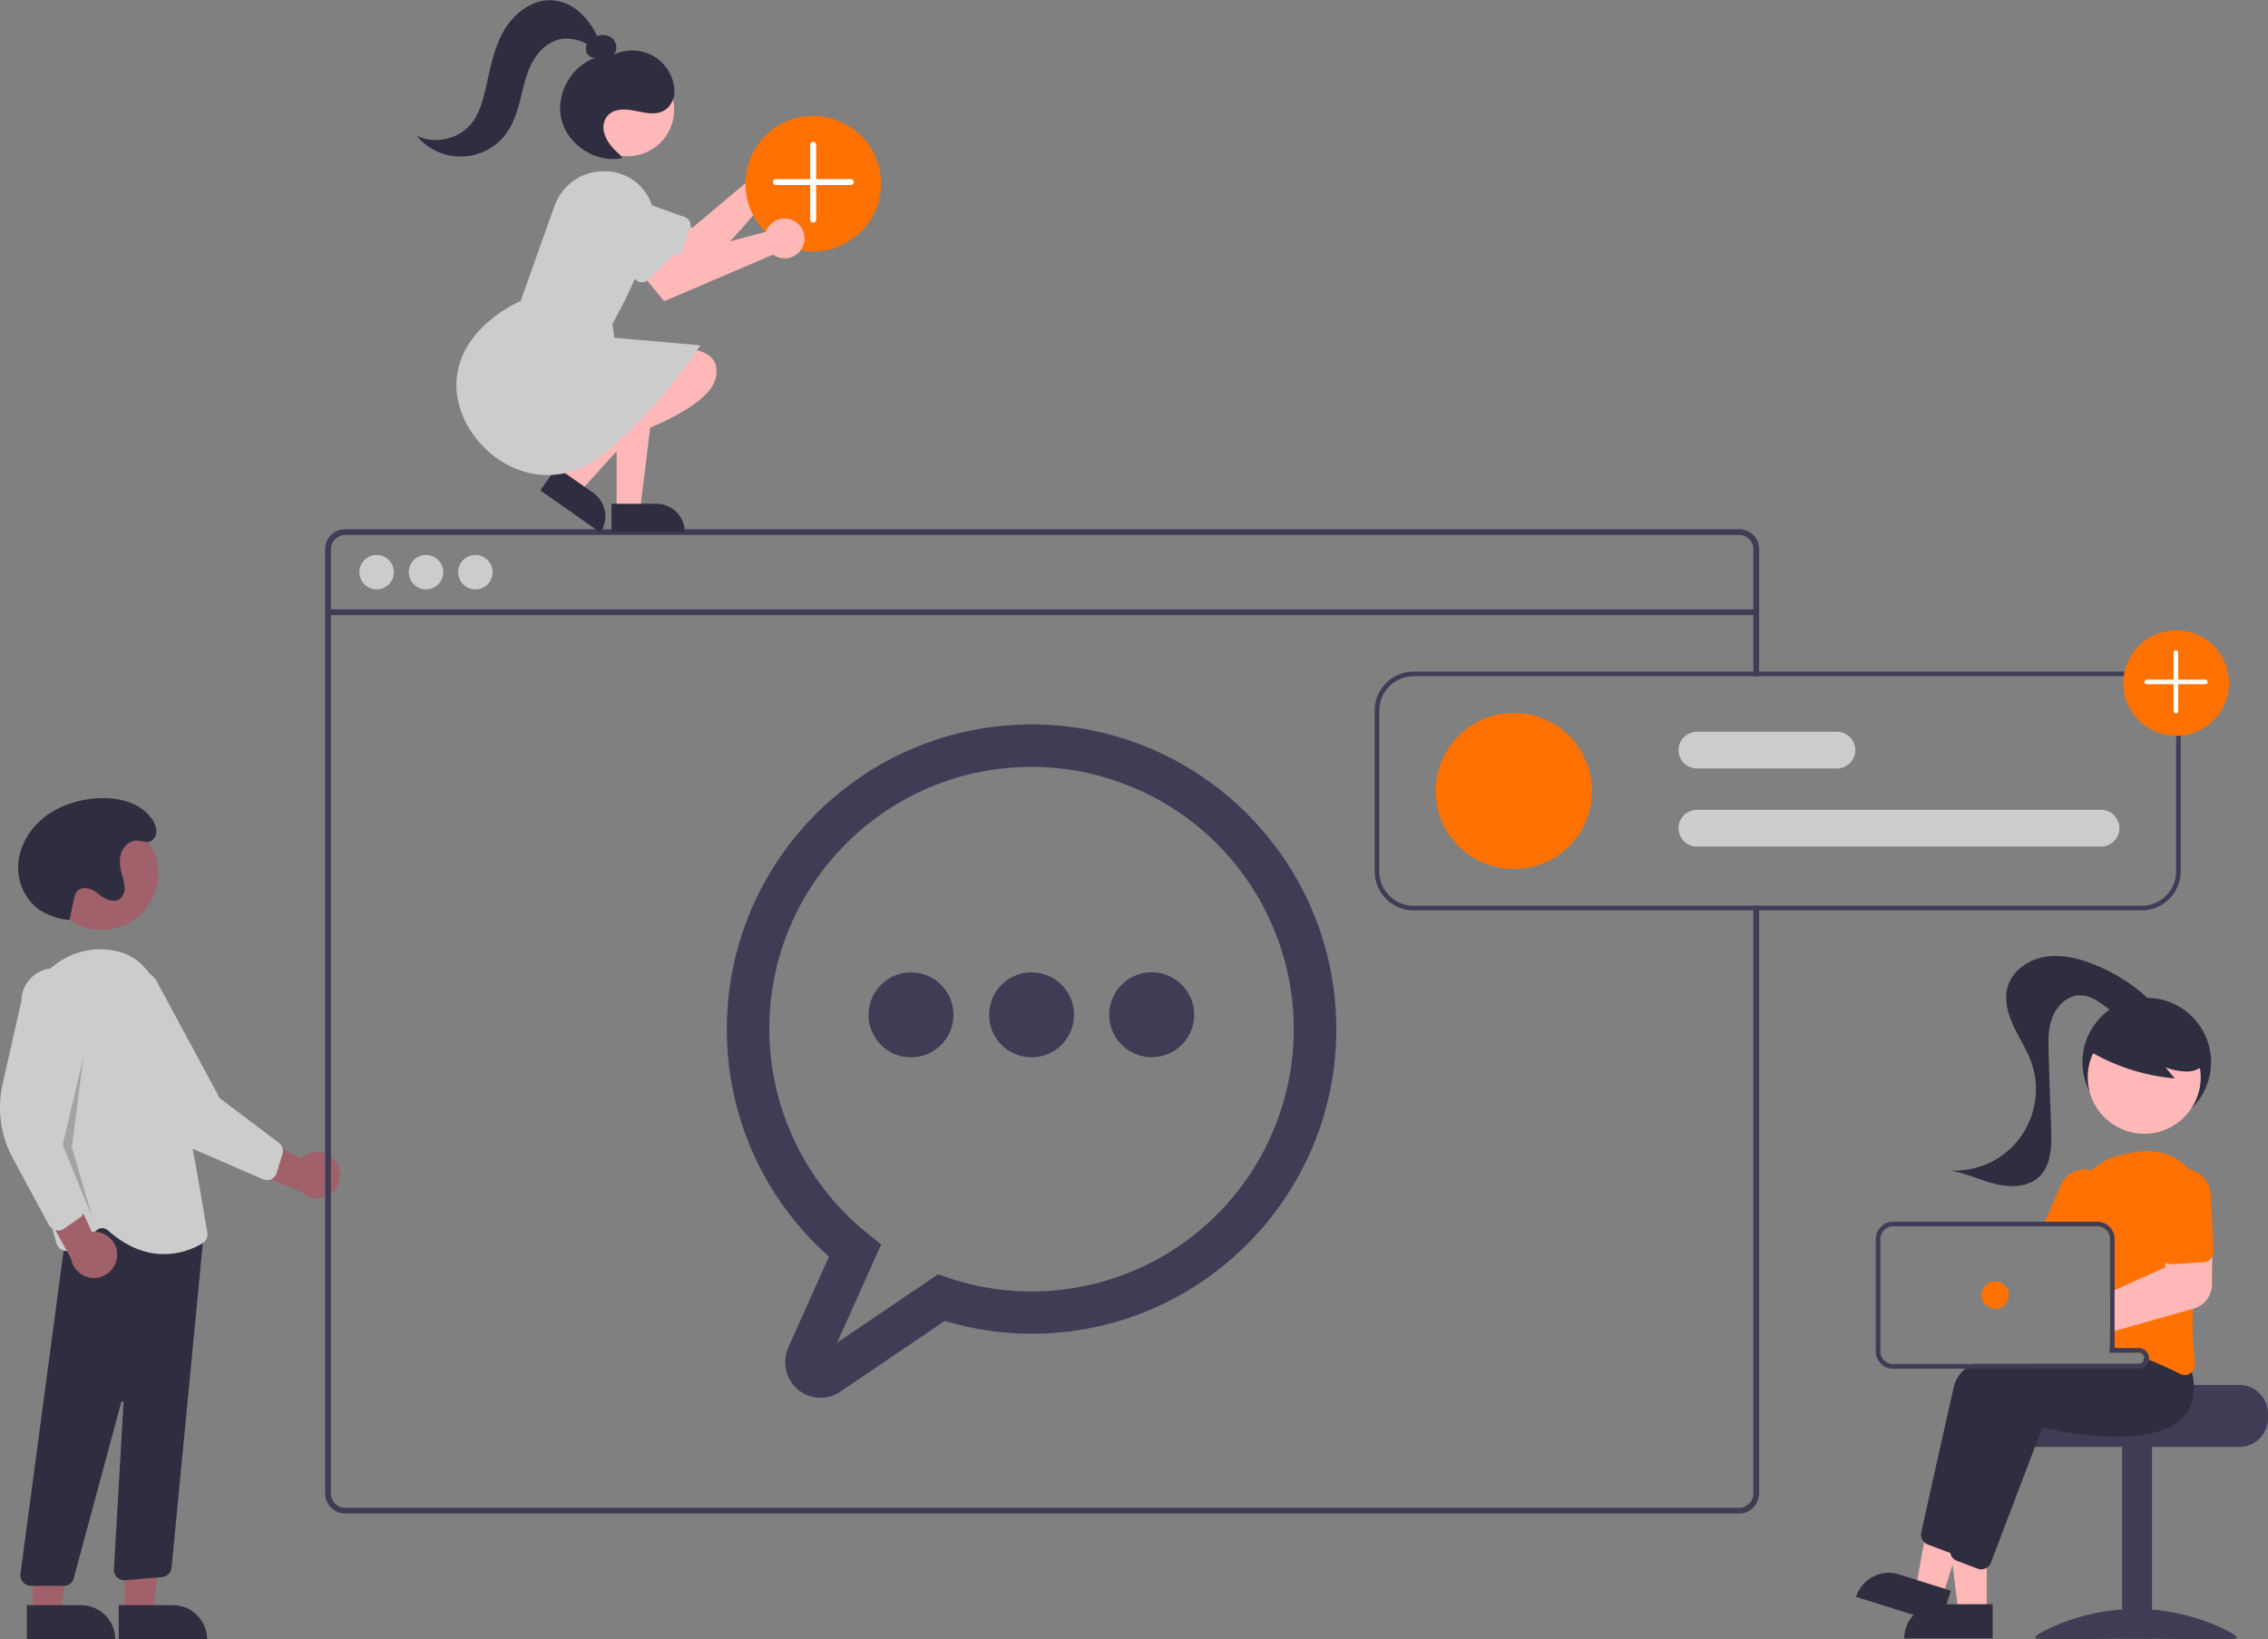 <svg id="ae7a9edd-cd64-4e9d-bfd2-214d077cf3c5" xmlns="http://www.w3.org/2000/svg" xmlns:xlink="http://www.w3.org/1999/xlink" viewBox="0 0 987.6 714" style="enable-background:new 0 0 987.6 714;"><rect x="0" y="0" width="987.6" height="714" fill="#808080" stroke="none"/><style>.st0{fill:#A0616A;}
.st1{fill:#CCCCCC;}
.st2{fill:#2F2E41;}
.st3{opacity:0.2;enable-background:new ;}
.st4{fill:#3F3D56;}
.st5{fill:#FF7100;}
.st6{fill:#FFFFFF;}
.st7{fill:#FFB8B8;}</style><path class="st0" d="M146.4 506.2c-3.1-4.6-9.3-5.9-13.9-2.8-.5.3-1 .7-1.4 1.1L99.3 488l2 18.5 29.9 12.7c4.1 3.8 10.5 3.5 14.3-.6C148.6 515.2 149 510 146.4 506.2z"/><path class="st1" d="M118.2 513.6c-1.2.5-2.5.5-3.7.0l-30.2-13.1C74 496.1 65.7 488 60.9 477.8L45 444.4c-4.9-6.3-3.8-15.4 2.5-20.3 6.3-4.9 15.4-3.8 20.3 2.5l27.9 51.7 25.7 19.4c1.5 1.1 2.1 3.1 1.6 4.9l-2.5 8.2c-.3.9-.8 1.6-1.5 2.2C118.8 513.3 118.5 513.4 118.2 513.6z"/><circle class="st0" cx="44.3" cy="380.4" r="24.6"/><polygon class="st0" points="54.3,702.6 66.5,702.6 72.4,655.4 54.3,655.4"/><path class="st2" d="M90.2 714H51.7v-14.9h23.6C83.5 699.1 90.2 705.8 90.2 714z"/><polygon class="st0" points="14.3,702.6 26.5,702.6 32.4,655.4 14.3,655.4"/><path class="st2" d="M50.2 714H11.7v-14.9h23.6C43.5 699.1 50.2 705.8 50.2 714z"/><path class="st2" d="M10 689.1c-.9-1-1.2-2.3-1.1-3.6l21.5-161 53.3 9.1 5.7-3.4L74.7 682.9c-.3 2.1-2 3.8-4.1 4l-16.1 1.3c-2.5.2-4.7-1.6-4.9-4.1.0-.2.0-.4.0-.6l4.2-72.7c0-.3-.2-.5-.5-.5-.2.0-.5.1-.5.4l-20.7 76.7c-.5 2-2.3 3.3-4.3 3.3H13.4C12.1 690.6 10.9 690.1 10 689.1z"/><path class="st1" d="M46.9 535.8c-1.3-1.1-3.2-1.2-4.5-.2l-10.7 8.3c-2 1.5-4.8 1.2-6.3-.8-.4-.5-.6-1-.8-1.5-5.2-18.3-17.1-64.4-14.2-96.9 1.7-18.4 17.5-32.4 35.4-31.2 12.2.8 20.3 7.9 23.9 20.9 8.9 32.1 18.7 91 20.6 102.5.3 1.8-.5 3.6-2.1 4.6-5 3-10.8 4.7-16.7 4.7C64.5 546.3 55.9 543.8 46.9 535.8z"/><path class="st0" d="M51 547.3c.5-5.5-3.7-10.4-9.2-10.8-.6.0-1.2.0-1.8.0L25.1 504l-9.8 15.7 15.6 28.4c.9 5.5 6.1 9.3 11.6 8.4C47.1 555.7 50.6 551.9 51 547.3z"/><path class="st1" d="M24.2 535.7c-1.2-.3-2.3-1.1-2.9-2.2l-15.7-29c-5.4-9.9-6.9-21.4-4.5-32.3l8.2-36.1c0-8 6.5-14.5 14.6-14.4s14.5 6.5 14.4 14.6l-10 57.9 8.3 31.2c.5 1.8-.2 3.8-1.8 4.9l-7 4.9c-.8.5-1.6.8-2.6.8C24.9 535.8 24.5 535.8 24.2 535.7z"/><polygon class="st3" points="36.3,460.6 27.3,498.6 40.3,530.6 31.3,499.6"/><path class="st2" d="M30.3 400.6c-2.2.0-4.4-.4-6.4-1.2-.9-.3-1.8-.6-2.7-1-7.9-3-13.1-11.4-13.3-19.9s4.2-16.6 10.7-22 14.9-8.2 23.3-8.8c9.1-.7 19.3 1.6 24.4 9.2 1.3 2 2.3 4.5 1.5 6.9-.2.7-.7 1.4-1.2 1.9-2.3 2-4.5.5-6.8.4-3.2-.2-6 2.4-7 5.4s-.6 6.3.3 9.4c.6 1.8 1 3.8 1.2 5.7.1 2-.8 3.9-2.4 5.1-2 1.2-4.6.5-6.6-.7s-3.7-2.9-5.8-3.7-5-.7-6.3 1.3c-.4.7-.7 1.5-.8 2.3C31.2 395.8 31.4 395.5 30.3 400.6z"/><path class="st4" d="M757.3 230.5h-607c-4.8.0-8.7 3.9-8.7 8.7v411.3c0 4.8 3.9 8.7 8.7 8.7h607c2.6.0 5-1.1 6.6-3.1.1-.1.1-.2.2-.2.5-.6.9-1.3 1.2-2.1.4-1 .7-2.2.7-3.3v-256h-2.5v256c0 1.2-.4 2.4-1 3.4-.6.9-1.4 1.6-2.4 2.1-.9.5-1.9.7-2.8.7h-607c-3.4.0-6.2-2.8-6.2-6.2V239.2c0-3.4 2.8-6.2 6.2-6.2h607c3.4.0 6.2 2.8 6.2 6.2v55.3h2.5v-55.3C766.1 234.4 762.2 230.5 757.3 230.5z"/><rect x="142.9" y="265.4" class="st4" width="622" height="2.5"/><circle class="st1" cx="164" cy="249.2" r="7.5"/><circle class="st1" cx="185.5" cy="249.2" r="7.5"/><circle class="st1" cx="207" cy="249.2" r="7.5"/><path class="st4" d="M357.3 608.8c-8.5.0-15.4-7-15.4-15.6.0-2.1.5-4.3 1.3-6.2l17.8-39.7c-28.4-25.1-44.6-61.2-44.5-99.1.0-73.2 59.5-132.7 132.7-132.7S581.9 375 581.9 448.2s-59.5 132.7-132.7 132.7c-12.8.0-25.5-1.9-37.8-5.6l-45.5 30.8C363.4 607.9 360.3 608.8 357.3 608.8zM449.2 334c-63 0-114.2 51-114.2 114.1.0 34.8 15.9 67.7 43.1 89.4l5.6 4.5-19.2 42.8 44-29.8 4.3 1.5c59.8 20.1 124.5-12.1 144.6-71.9 20.1-59.8-12.1-124.5-71.9-144.6C473.9 336 461.6 334 449.2 334z"/><circle class="st4" cx="449.2" cy="442" r="18.5"/><circle class="st4" cx="396.7" cy="442" r="18.5"/><ellipse transform="matrix(0.16 -0.987 0.987 0.16 -15.009 866.406)" class="st4" cx="501.7" cy="442" rx="18.5" ry="18.5"/><path class="st1" d="M914.9 368.7h-176c-4.4.0-8-3.6-8-8s3.6-8 8-8h176c4.4.0 8 3.6 8 8S919.3 368.7 914.9 368.7z"/><path class="st1" d="M799.9 334.7h-61c-4.4.0-8-3.6-8-8s3.6-8 8-8h61c4.4.0 8 3.6 8 8S804.3 334.7 799.9 334.7z"/><circle class="st5" cx="659.2" cy="344.5" r="34"/><path class="st4" d="M932.6 292.5h-317c-9.4.0-17 7.6-17 17v70c0 9.4 7.6 17 17 17h317c9.4.0 17-7.6 17-17v-70C949.5 300.1 941.9 292.5 932.6 292.5zm15 87c0 8.3-6.7 15-15 15h-317c-8.3.0-15-6.7-15-15v-70c0-8.3 6.7-15 15-15h317c8.3.0 15 6.7 15 15v70z"/><circle class="st5" cx="947.6" cy="297.5" r="23"/><path class="st6" d="M946.8 310.4c-.2-.2-.3-.4-.3-.7v-25.5c0-.6.4-1 1-1s1 .4 1 1v25.5c0 .6-.4 1-1 1C947.3 310.7 947 310.6 946.8 310.4z"/><path class="st6" d="M934.1 297.7c-.4-.4-.4-1 0-1.4.2-.2.4-.3.7-.3h25.5c.6.0 1 .4 1 1s-.4 1-1 1h-25.5C934.6 298 934.3 297.9 934.1 297.7z"/><path class="st4" d="M975.1 603.2h-48c0 1.4-49.5 2.5-49.5 2.5-.8.6-1.5 1.3-2.1 2-1.9 2.2-2.9 5.1-2.9 8v2c0 6.9 5.6 12.5 12.5 12.5h90c6.9.0 12.5-5.6 12.5-12.5v-2C987.6 608.8 982 603.2 975.1 603.2z"/><rect x="924.1" y="629.7" class="st4" width="13" height="84"/><path class="st4" d="M974.1 713.2c0 1.4-19.7.5-44 .5s-44 .9-44-.5 19.7-12.5 44-12.5S974.1 711.8 974.1 713.2z"/><circle class="st2" cx="934.8" cy="462.6" r="28"/><polygon class="st7" points="865.1,702.2 852.8,702.2 847,654.9 865.1,654.9"/><path class="st2" d="M844.1 698.7h23.6v14.9h-38.5C829.2 705.3 835.8 698.7 844.1 698.7z"/><polygon class="st7" points="845.9,695.3 834.2,691.7 842.8,644.8 860.1,650.2"/><path class="st2" d="M826.9 685.7l22.6 7.1L845 707l-36.8-11.5C810.7 687.6 819.1 683.2 826.9 685.7z"/><path class="st2" d="M942.3 595c-.3-2.4-.8-4.7-1.5-7l-2.3-2.9-6-7.5h-.3c-.4.0-2.3.1-5.1.3h0c-1.8.1-3.9.3-6.3.5-.6.1-1.3.1-2 .2V589h12.5c1.3.0 2.3.9 2.5 2.2.0.1.0.2.0.3.0 1.4-1.1 2.5-2.5 2.5h-72.6c-.9.6-1.8 1.3-2.7 2-2.6 2-4.4 4.7-5.2 7.9-4.2 18.6-12 53.4-14.2 63.6-.3 1.6.2 3.2 1.4 4.3.4.4.9.7 1.5.9l9 3.4c.4.1.8.2 1.1.3h.1c.1.0.2.0.3.0 1.9.0 3.5-1.2 4.2-2.9l7.1-18.7 11-28.8 4.3-11.4c5 1.2 47.2 10.5 61.4-4.5 1.4-1.5 2.5-3.2 3.2-5.1C942.4 601.8 942.7 598.4 942.3 595z"/><path class="st2" d="M954.5 597.7c-.2-.9-.5-1.8-.8-2.7l-8.2-10.4h-.3c-.5.0-3 .2-6.8.5-4.3.4-10.3.9-17.1 1.8-.2.0-.4.1-.6.1-.7.1-1.3.2-2 .3v1.8h12.5c1.3.0 2.3.9 2.5 2.2.0.1.0.2.0.3.0 1.4-1.1 2.5-2.5 2.5H887c-1.9.6-3.8 1.3-5.6 2-9.3 3.7-16.3 8.5-17.8 14.9-.5 2.1-1 4.5-1.6 6.9-2.1 9.2-4.6 20.5-6.9 30.8v0c-.5 2.1-.9 4.2-1.4 6.2-1.9 8.6-3.5 15.9-4.4 19.7.0.1.0.2-.1.3v0c-.1.8.0 1.6.3 2.3v0c.3.7.7 1.3 1.3 1.8.4.3.8.6 1.3.8l9 3.4c.5.2 1 .3 1.6.3.8.0 1.5-.2 2.1-.5.9-.5 1.7-1.3 2.1-2.3l19.4-51 3-7.9c5 1.2 47.2 10.5 61.4-4.5 2.8-3 4.4-7 4.5-11.1C955.5 603.3 955.2 600.4 954.5 597.7z"/><path class="st5" d="M953.4 509.5c-.2-.2-.3-.4-.5-.6-5.4-5.7-13.2-8.4-21-7.4-3.3.4-6.7 1.1-9.9 2-4.2 1.1-8.1 3.2-11.2 6.3-4.9 4.8-7.6 11.4-7.4 18.2.0 1.4.0 2.8.0 4.2.0.7.0 1.3.0 2h9.9c.4.0.9.0 1.3.2 2.5.6 4.2 2.8 4.2 5.3v46.5c.7.2 1.3.4 2 .6.2.1.4.1.6.2s.5.1.7.2c2 .6 4 1.3 5.9 2h3.3c1.3.0 2.3.9 2.5 2.2.7.3 1.3.5 2 .8 2.3 1 4.5 1.9 6.5 2.8 2.7 1.2 5.1 2.4 7.1 3.4.6.3 1.3.5 2 .5.9.0 1.8-.3 2.6-.9.2-.1.3-.2.4-.4 1.1-1 1.6-2.5 1.4-4-1-7.9-1.3-15.8-.9-23.7.3-6.7.9-13.5 1.7-20.1.4-3.6.9-7.1 1.4-10.4.5-3.2 1-6.3 1.5-9.2C960.8 522.8 958.5 515.1 953.4 509.5z"/><path class="st5" d="M912.4 510.3c-.5-.2-1-.4-1.6-.6-5.5-1.5-11.3 1.3-13.5 6.5l-6.9 15.9-.9 2h23.7c.4.0.9.0 1.3.2l.8-1.8 3-7C920.9 519.6 918.2 512.8 912.4 510.3z"/><circle class="st7" cx="933.7" cy="469.2" r="24.6"/><path class="st2" d="M908.7 457.1c11.6 7.1 24.7 11.4 38.3 12.6l-4-4.8c2.9 1.1 6 1.7 9.2 1.8 3.1.0 6.4-1.3 8.2-3.8 1.6-2.6 1.8-5.8.6-8.6-1.2-2.8-3.1-5.2-5.6-7-8.7-6.9-20.3-9-30.8-5.5-3.6 1.1-6.8 3.1-9.2 5.9-2.3 2.9-6.8 5.4-5.6 8.9L908.7 457.1z"/><path class="st2" d="M937.9 437.3c-7.7-7.9-17.1-13.9-27.5-17.8-6.6-2.5-13.9-4-20.8-2.6s-13.5 6.2-15.4 13c-1.6 5.6.1 11.6 2.5 16.8s5.7 10.1 7.7 15.5c6.7 18.4-2.7 38.8-21.1 45.5-4.7 1.7-9.6 2.4-14.5 2.1 6.8.9 13.1 4.1 19.8 5.8s14.5 1.6 19.5-3.2c5.2-5.1 5.3-13.3 5.1-20.5-.4-10.8-.8-21.6-1.1-32.4-.2-5.5-.4-11.2 1.6-16.4s6.7-9.7 12.2-9.6c4.2.0 7.9 2.6 11.2 5.1s6.9 5.2 11.1 5.5 8.9-2.7 8.6-6.9L937.9 437.3z"/><path class="st7" d="M958 539.5l-14 .4-1 9.8-.2 2.3-22 9.9-2 .9v17.5l2-.6 6.3-1.8h0L955 570l.3-.1c4.6-1.3 7.8-5.5 7.9-10.3l.1-11.6.1-8.6L958 539.5z"/><path class="st5" d="M962.6 520c-.4-6.3-5.9-11.2-12.2-10.8-6.3.4-11.2 5.8-10.8 12.2l1.5 25c.1 1.3.8 2.6 1.8 3.3.8.6 1.9.9 2.9.9l10.7-.7 3.2-.2c1.2-.1 2.3-.6 3.1-1.5.1-.1.2-.2.2-.3.6-.9.9-1.9.9-3L962.6 520z"/><path class="st4" d="M922.1 587.1h-1.3V587c-.7.1-1.3.2-2 .3v1.8h9.2C926.1 588.4 924.1 587.8 922.1 587.1zm0 0h-1.3V587c-.7.1-1.3.2-2 .3v1.8h9.2C926.1 588.4 924.1 587.8 922.1 587.1zM931.3 587.1h-10.5v-47.5c0-3.3-2.2-6.3-5.4-7.2-.7-.2-1.4-.3-2.1-.3h-89c-4.1.0-7.5 3.4-7.5 7.5v49c0 4.1 3.4 7.5 7.5 7.5h107c2.3.0 4.2-1.7 4.5-4 0-.2.0-.3.0-.5.0-2.4-2-4.5-4.5-4.5zm2.5 4.5c0 1.4-1.1 2.5-2.5 2.5h-107c-3 0-5.5-2.5-5.5-5.5v-49c0-3 2.5-5.5 5.5-5.5h89c.4.0.9.0 1.3.2 2.5.6 4.2 2.8 4.2 5.3v49.5h12.5c1.3.0 2.3.9 2.5 2.2C933.8 591.4 933.8 591.5 933.8 591.6zM922.1 587.1h-1.3V587c-.7.1-1.3.2-2 .3v1.8h9.2C926.1 588.4 924.1 587.8 922.1 587.1z"/><circle class="st5" cx="868.8" cy="564.1" r="6"/><path class="st7" d="M332.9 71.4c0 .5.0.9.0 1.4l-31.4 26.4-9.4-3.4-7 13.5 20.5 9.7L340 80.4c4.7.9 9.2-2.3 10.1-7 .9-4.7-2.3-9.2-7-10.1s-9.2 2.3-10.1 7C332.9 70.7 332.9 71 332.9 71.4z"/><path class="st1" d="M290.7 115.6l-30.3-10.9c-5.8-2.1-8.8-8.5-6.7-14.3s8.5-8.8 14.3-6.7l30.3 10.9c1.9.7 2.9 2.8 2.2 4.8l-5.1 14C294.8 115.3 292.7 116.3 290.7 115.6z"/><polygon class="st7" points="268.5,222.3 278.7,222.3 283.5,183.2 268.5,183.2"/><path class="st2" d="M298.2 231.7h-31.9v-12.3h19.5C292.7 219.4 298.2 224.9 298.2 231.7z"/><polygon class="st7" points="243.5,209.2 251.8,215 278.2,185.8 266,177.2"/><path class="st2" d="M261.4 231.9l-26.1-18.3 7.1-10.1 16 11.2c5.5 4 6.9 11.7 3 17.2z"/><path class="st7" d="M290.7 151.8s25.3-3 20.8 13.4-55.1 30.6-55.1 30.6l34.3-44z"/><ellipse transform="matrix(0.218 -0.976 0.976 0.218 167.035 304.083)" class="st7" cx="273.3" cy="47.8" rx="20.3" ry="20.3"/><path class="st1" d="M208.6 192.5c-11.6-13.5-15.6-34.1 2.8-51.3 4.6-4.1 9.7-7.6 15.3-10.1l14.8-41.5c3.2-8.9 11.5-14.9 20.9-15 9.2-.4 17.6 5 21 13.5 1.8 4.2 2 9 .6 13.3-4.4 13.8-10.2 27-17.3 39.6l.8 6.1 37.5 3.3-.4.6c-.2.3-18.6 28.3-42 46.9-8 6.4-16.3 9-24.2 9C226.5 206.9 215.7 200.8 208.6 192.5z"/><path class="st2" d="M205 54.2c3.6-4.3 5.1-9.9 6.4-15.3 2-8.6 3.5-17.5 7.8-25.2 4.4-7.7 12.4-14.1 21.2-13.6 8.8.5 15.9 7.5 19.6 15.6 1.8-.7 3.9-.6 5.7.3 2.7 1.5 3.7 5.7 1.5 7.8 4.8-2.3 10.4-2.4 15.3-.4 6.4 2.7 10.7 8.8 11.2 15.7.2 2.8-.8 5.5-2.7 7.6-3.9 4-9.4 2.6-14.3 1.6-4.6-1-10.3-1.2-12.9 3.2-1 1.8-1.3 4-.8 6 1 4.4 4.3 7.5 7.4 10.4l.5 1c-11.2 2.2-23.3-5.4-26.3-16.4s3.9-23.7 14.6-27.3c-2.2.1-4.1-1.7-4.1-3.9.0-.7.2-1.5.5-2.1-3-1.7-6.4-2.5-9.8-2.4-5.6.4-10.4 4.3-13.3 9.1-2.9 4.8-4.2 10.3-5.5 15.7-1.3 5.4-2.8 10.9-5.9 15.6-7.6 11.4-23 14.4-34.3 6.8-2-1.3-3.8-3-5.3-4.8C189.5 62.8 199.1 60.8 205 54.2z"/><circle class="st5" cx="354.1" cy="80" r="29.5"/><path class="st6" d="M353.2 96.6c-.2-.2-.4-.6-.4-.9V63c0-.7.6-1.3 1.3-1.3s1.3.6 1.3 1.3v32.7c0 .7-.6 1.3-1.3 1.3C353.8 97 353.5 96.8 353.2 96.6z"/><path class="st6" d="M336.9 80.2c-.5-.5-.5-1.3.0-1.8.2-.2.6-.4.9-.4h32.7c.7.0 1.3.6 1.3 1.3s-.6 1.3-1.3 1.3h-32.7C337.5 80.6 337.1 80.5 336.9 80.2z"/><path class="st7" d="M333.9 99.7c-.2.4-.4.8-.5 1.3l-39.6 10.5-7-7-12 9.2 14.4 17.5 47.4-20.3c3.9 2.8 9.3 1.9 12.1-2s1.9-9.3-2-12.1-9.3-1.9-12.1 2C334.2 99.1 334 99.4 333.9 99.7z"/><path class="st1" d="M276.9 121.9l-22.8-22.8c-4.4-4.4-4.4-11.4.0-15.8 4.4-4.4 11.4-4.4 15.8.0l22.8 22.8c1.5 1.5 1.5 3.8.0 5.3l-10.5 10.5C280.7 123.3 278.4 123.3 276.9 121.9z"/></svg>
